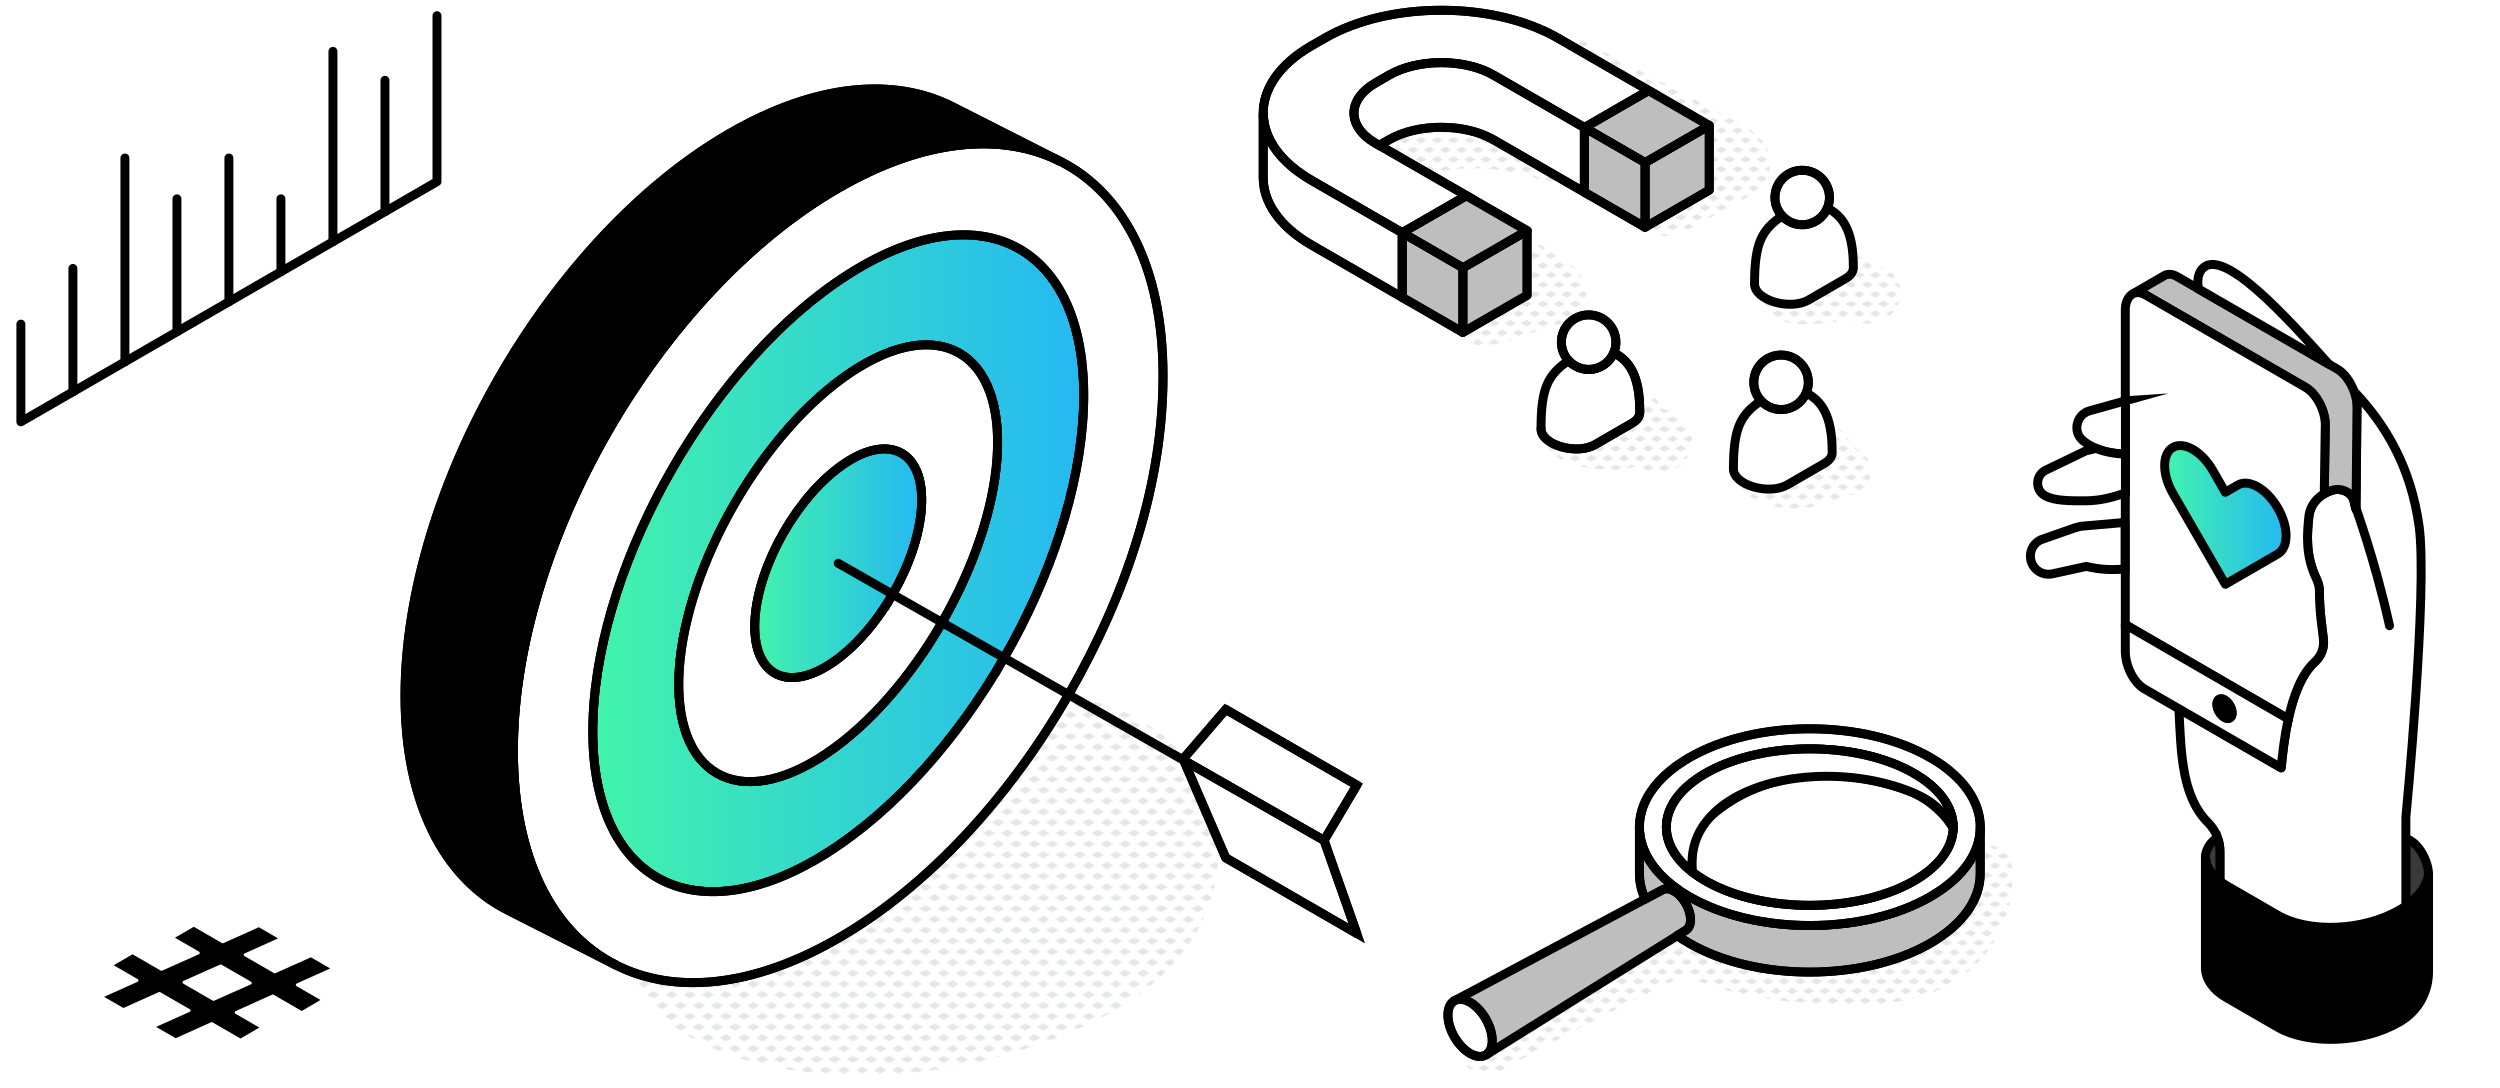 <svg xmlns="http://www.w3.org/2000/svg" xmlns:xlink="http://www.w3.org/1999/xlink" id="Layer_2" data-name="Layer 2" viewBox="0 0 419.07 182.35"><defs><style>      .cls-1, .cls-2, .cls-3, .cls-4, .cls-5, .cls-6, .cls-7, .cls-8, .cls-9, .cls-10, .cls-11 {        stroke: #000;        stroke-width: 1.5px;      }      .cls-1, .cls-2, .cls-3, .cls-5, .cls-6, .cls-8, .cls-9, .cls-11, .cls-12 {        stroke-linejoin: round;      }      .cls-1, .cls-2, .cls-3, .cls-6, .cls-8, .cls-9, .cls-11 {        stroke-linecap: round;      }      .cls-1, .cls-13, .cls-5, .cls-7 {        fill: #fff;      }      .cls-14 {        fill: url(#New_Pattern_Swatch_2-5);      }      .cls-14, .cls-15, .cls-16, .cls-17, .cls-18, .cls-19, .cls-20, .cls-21 {        opacity: .5;      }      .cls-2 {        fill: url(#linear-gradient);      }      .cls-3, .cls-22 {        fill: #bebebf;      }      .cls-23 {        fill: #969a9e;      }      .cls-4, .cls-7, .cls-10 {        stroke-miterlimit: 10;      }      .cls-24, .cls-11 {        fill: none;      }      .cls-15 {        fill: url(#New_Pattern_Swatch_2-2);      }      .cls-16 {        fill: url(#New_Pattern_Swatch_2-6);      }      .cls-6 {        fill: url(#linear-gradient-3);      }      .cls-17 {        fill: url(#New_Pattern_Swatch_2-7);      }      .cls-18 {        fill: url(#New_Pattern_Swatch_2);      }      .cls-9 {        fill: url(#linear-gradient-2);      }      .cls-10 {        fill: #3a3a3a;      }      .cls-19 {        fill: url(#New_Pattern_Swatch_2-4);      }      .cls-12 {        stroke: #fff;        stroke-width: .5px;      }      .cls-20 {        fill: url(#New_Pattern_Swatch_2-8);      }      .cls-21 {        fill: url(#New_Pattern_Swatch_2-3);      }    </style><pattern id="New_Pattern_Swatch_2" data-name="New Pattern Swatch 2" x="0" y="0" width="16" height="19" patternTransform="translate(-4720.33 -2021.68) scale(.15)" patternUnits="userSpaceOnUse" viewBox="0 0 16 19"><g><rect class="cls-24" x="0" width="16" height="19"></rect><g><polygon class="cls-23" points="16 22.18 10.5 19 16 15.82 21.5 19 16 22.18"></polygon><polygon class="cls-23" points="8 12.68 2.5 9.5 8 6.32 13.5 9.5 8 12.68"></polygon></g><polygon class="cls-23" points="0 22.18 -5.5 19 0 15.82 5.5 19 0 22.18"></polygon><polygon class="cls-23" points="16 3.18 10.5 0 16 -3.18 21.5 0 16 3.18"></polygon><polygon class="cls-23" points="0 3.18 -5.5 0 0 -3.18 5.5 0 0 3.18"></polygon></g></pattern><linearGradient id="linear-gradient" x1="362.86" y1="86.31" x2="383.21" y2="86.31" gradientUnits="userSpaceOnUse"><stop offset="0" stop-color="#42f4ab"></stop><stop offset="1" stop-color="#25b8f2"></stop></linearGradient><pattern id="New_Pattern_Swatch_2-2" data-name="New Pattern Swatch 2" patternTransform="translate(-4506.72 -1640.06) scale(.19)" xlink:href="#New_Pattern_Swatch_2"></pattern><linearGradient id="linear-gradient-2" x1="99.36" y1="94.42" x2="181.66" y2="94.42" xlink:href="#linear-gradient"></linearGradient><linearGradient id="linear-gradient-3" x1="126.52" y1="94.42" x2="154.5" y2="94.42" xlink:href="#linear-gradient"></linearGradient><pattern id="New_Pattern_Swatch_2-3" data-name="New Pattern Swatch 2" patternTransform="translate(-4598.29 -1800.95) scale(.17)" xlink:href="#New_Pattern_Swatch_2"></pattern><pattern id="New_Pattern_Swatch_2-4" data-name="New Pattern Swatch 2" patternTransform="translate(-4604.74 -1874.12) scale(.17)" xlink:href="#New_Pattern_Swatch_2"></pattern><pattern id="New_Pattern_Swatch_2-5" data-name="New Pattern Swatch 2" patternTransform="translate(-4604.74 -1874.12) scale(.17)" xlink:href="#New_Pattern_Swatch_2"></pattern><pattern id="New_Pattern_Swatch_2-6" data-name="New Pattern Swatch 2" patternTransform="translate(-4604.74 -1874.12) scale(.17)" xlink:href="#New_Pattern_Swatch_2"></pattern><pattern id="New_Pattern_Swatch_2-7" data-name="New Pattern Swatch 2" patternTransform="translate(-4604.74 -1874.12) scale(.17)" xlink:href="#New_Pattern_Swatch_2"></pattern><pattern id="New_Pattern_Swatch_2-8" data-name="New Pattern Swatch 2" patternTransform="translate(-4604.74 -1874.12) scale(.17)" xlink:href="#New_Pattern_Swatch_2"></pattern></defs><g id="Layer_2-2" data-name="Layer 2"><rect class="cls-13" width="419.07" height="182.35"></rect><path class="cls-12" d="M47.18,162.41l4.95-2.22,3.77,2.18-6.06,2.72,4.38,2.53-3.64,2.14-4.85-2.8-6.13,2.76,4.38,2.53-3.67,2.12-4.82-2.78-6.06,2.72-3.81-2.2,6.06-2.72-4.95-2.86-6.06,2.72-3.77-2.18,6.06-2.72-4.41-2.55,3.67-2.12,4.85,2.8,6.16-2.74-4.41-2.55,3.67-2.12,4.85,2.8,6.06-2.72,3.77,2.18-6.06,2.72,4.95,2.86,1.11-.5ZM35.79,167.52l6.16-2.74-4.95-2.86-6.16,2.74,4.95,2.86Z"></path><g><path class="cls-18" d="M375.21,172.75c.78,1.48,2.13,2.67,3.43,3.66,2.24,1.7,4.8,3,7.56,3.64,6.5,1.5,13.34.7,19.67-1.16,3.16-.93,6.35-2.08,8.61-4.59,3.03-3.35,3.56-7.99,1.83-12.08-1.39-3.3-3.91-5.89-7.02-7.66-1.11-.64-2.28-1.22-3.43-1.78.62.3-4.09-1.52-1.53-.63-1.66-.58-2.78-1.27-4.63-1.22-4.44.12-8.09,4.39-6.75,8.86.97,3.24,3.54,5.31,6.5,6.64-.14.04-.27.09-.41.13-1.05.31-2.11.58-3.18.81-.53.11-1.07.21-1.61.3-.04,0-1.27.21-1.23.22-2.02.23-4.04.16-6.07.04-2.23-.13-3.41-.3-5.11-.58-1.14-.19-1.91-.41-3.29-.45-.57-.02-1.27.02-1.81.14-.04,0-.08.02-.11.03-.07-.03-.18-.07-.36-.11-1.22-.3-2.63.85-2.16,2.16.44,1.23.46,2.44,1.09,3.63Z"></path><path class="cls-8" d="M372.12,147.71c.33.26.69.5,1.09.73l8.59,4.96c5.21,3.01,14.33,2.63,20.35-.84.4-.23.78-.47,1.13-.71h0c2.28-1.59,3.57-3.46,3.81-5.29v16.35c0,3.3-1.66,6.4-4.46,8.15-.16.1-.32.19-.48.29-6.01,3.5-15.14,3.85-20.35.84l-8.59-4.96c-2.28-1.31-3.44-3.06-3.52-4.89v-18.8c.07,1.52.87,2.97,2.42,4.16Z"></path><path class="cls-10" d="M403.47,140.64c1.98.65,3.62,3.77,3.62,5.92-.25,1.83-1.53,3.7-3.81,5.28v-11.2h.19Z"></path><path class="cls-5" d="M394.93,85.36l.17-17.16c0-.84-.18-1.74-.48-2.58,5.38,5.69,9.49,12.69,10.88,22.54,1.49,10.61-2.21,48.84-2.21,48.84v14.86c-.35.25-.73.48-1.13.71-6.02,3.48-15.14,3.86-20.35.84l-8.59-4.96c-.4-.23-.76-.48-1.09-.73v-4.96c0-.8-.14-1.61-.41-2.36-.32-.91-.84-1.75-1.54-2.45-4.37-4.33-4.58-11.29-4.93-19.13l17.15,9.9c.25-2.64.6-5.5,1.19-8.19.86-3.94,2.22-7.53,4.45-9.57,1.08-.98,1.58-2.33,1.45-3.68-.15-1.64-.68-4.41-.68-8.13,0-.73-.18-1.44-.5-2.11-1.9-3.95-1.57-7.6-1.26-10.51.11-.99.54-1.91,1.21-2.66.38-.43.84-.8,1.36-1.1.4-.24.84-.43,1.3-.57,1.6-.49,3.33.36,3.67,1.8.1.43.22.89.34,1.37Z"></path><path class="cls-3" d="M395.1,68.2l-.17,17.16c-.13-.48-.24-.94-.34-1.37-.34-1.45-2.07-2.29-3.67-1.8-.47.14-.9.34-1.3.57h0s.17-11.49.17-11.49c0-2.44-1.48-5.28-3.32-6.34l-26.81-15.48c-.81-.47-1.55-.51-2.13-.2l5.27-3.05c.58-.34,1.34-.3,2.17.18l26.81,15.48c1.2.69,2.25,2.15,2.83,3.76.31.84.48,1.74.48,2.58Z"></path><path class="cls-7" d="M390.4,61.06l-21.86-12.62c-.25-1.36-.12-2.52.58-3.34,3.42-3.99,14.46,8.4,21.28,15.96Z"></path><path class="cls-7" d="M389.78,71.27l-.17,11.49h0c-.52.3-.98.67-1.36,1.1-.67.75-1.1,1.67-1.21,2.66-.31,2.92-.64,6.57,1.26,10.51.32.67.5,1.39.5,2.11,0,3.72.53,6.48.68,8.13.12,1.35-.38,2.71-1.45,3.68-2.23,2.04-3.58,5.63-4.45,9.57l-27.32-15.82v-52.74c0-1.36.54-2.32,1.27-2.71.57-.31,1.32-.27,2.13.2l26.81,15.48c1.83,1.06,3.32,3.89,3.32,6.34ZM381.56,89.24c0-1.17-.39-2.56-1.16-3.9-1.54-2.68-4.05-4.12-5.6-3.23l-1.77,1.02-1.77-3.07c-1.24-2.14-3.09-3.5-4.57-3.5-.37,0-.72.09-1.03.26-1.55.89-1.54,3.79,0,6.47l7.37,12.76,7.37-4.25c.78-.45,1.16-1.4,1.16-2.57Z"></path><path class="cls-1" d="M356.26,104.7l27.32,15.82c-.59,2.69-.95,5.55-1.19,8.19l-17.15-9.9h0s-5.76-3.32-5.76-3.32c-1.83-1.06-3.22-3.89-3.22-6.34v-4.46ZM374.17,119.53c0-.82-.57-1.81-1.28-2.22-.71-.41-1.28-.08-1.28.74s.57,1.81,1.28,2.22c.71.41,1.28.08,1.28-.74Z"></path><path class="cls-2" d="M381.82,85.15c.93,1.6,1.39,3.26,1.39,4.65s-.46,2.53-1.39,3.06l-8.79,5.08-8.79-15.23c-1.84-3.19-1.85-6.65,0-7.71.37-.21.78-.31,1.23-.31,1.77,0,3.98,1.61,5.45,4.17l2.11,3.66,2.11-1.22c1.84-1.07,4.83.66,6.68,3.85Z"></path><path class="cls-4" d="M372.89,117.31c.71.41,1.28,1.4,1.28,2.22s-.57,1.15-1.28.74c-.71-.41-1.28-1.4-1.28-2.22s.57-1.15,1.28-.74Z"></path><path class="cls-10" d="M372.12,142.76v4.96c-1.56-1.19-2.39-2.64-2.42-4.16,0-.06.02-1.89,2.02-3.15.27.75.41,1.55.41,2.36Z"></path><path class="cls-7" d="M356.28,67.18v8.95c-2.06-.08-3.68-.45-4.92-.97-.93-.38-1.67-.86-2.25-1.35-1.73-1.49-1.04-4.33,1.17-4.95l6.01-1.68Z"></path><path class="cls-7" d="M356.28,76.13v6.51c-1.97.65-4.03,1.31-6.77,1.31-2.31,0-5.18.05-6.77-.89-1.65-.98-1.54-3.41.19-4.25l6.68-3.22,1.74-.43c1.25.52,2.87.89,4.92.97Z"></path><path class="cls-7" d="M356.22,87.57v7.79c-2.11.22-4.1.15-6.51-.41l-5.67,1.24c-.85.18-1.74,0-2.45-.52-1.84-1.36-1.58-4.18.48-5.18l5.65-1.98c.49-.17,1.01-.29,1.53-.33l6.97-.61Z"></path><path class="cls-8" d="M394.78,84.79s3.3,8.94,5.77,20.1"></path></g><g><path class="cls-15" d="M181.58,117.29c-21.7-3.75-49.92-2.36-65.4,15.71-1.95,2.28-3.55,4.68-4.56,7.32-11,9.59-8.38,26.4,4.08,33.48,9.53,5.41,21.93,6.9,32.69,6.36,11.71-.59,22.72-3.36,33.37-8.19,11.55-5.24,21.51-14.27,22.47-27.66,1-13.85-9.44-24.74-22.66-27.02Z"></path><polygon class="cls-7" points="227.44 131.61 221.95 140.88 198.42 127.45 198.32 127.23 205.47 118.92 227.44 131.61"></polygon><polygon class="cls-7" points="221.95 140.88 227.44 156.48 205.47 143.8 198.42 127.45 221.95 140.88"></polygon><path class="cls-9" d="M168.32,110.28c-7.79,13.54-18.31,25.51-29.7,32.7-22.71,14.32-40.26,4.18-39.21-22.64,1.05-26.82,20.29-60.17,43-74.48,22.7-14.32,40.26-4.18,39.21,22.65-.52,13.36-5.56,28.34-13.3,41.78ZM157.91,104.34c5.17-8.99,8.66-18.94,9.24-27.73,1.17-17.66-9.82-24.01-24.54-14.17-14.71,9.84-27.58,32.13-28.74,49.79-1.16,17.65,9.82,24,24.54,14.16,7.39-4.94,14.3-13.01,19.51-22.05Z"></path><path class="cls-7" d="M179.12,116.45c-9.86,17.15-23.52,32.12-38.62,40.84-14.42,8.32-27.53,9.42-37.27,4.48-10.58-5.36-17.18-17.84-17.18-35.91,0-34.72,24.37-76.94,54.45-94.31,14.4-8.32,27.5-9.42,37.24-4.49h.03c10.58,5.37,17.18,17.85,17.18,35.93s-6.05,36.44-15.83,53.46ZM168.32,110.28c7.73-13.44,12.77-28.42,13.3-41.78,1.05-26.82-16.51-36.96-39.21-22.65-22.71,14.31-41.95,47.66-43,74.48-1.05,26.81,16.51,36.95,39.21,22.64,11.39-7.18,21.91-19.16,29.7-32.7Z"></path><path class="cls-4" d="M159.6,17.85l18.15,9.21c-9.74-4.93-22.84-3.83-37.24,4.49-30.07,17.36-54.45,59.59-54.45,94.31,0,18.07,6.6,30.55,17.18,35.91l-18.17-9.22c-10.58-5.36-17.18-17.84-17.18-35.91,0-34.72,24.38-76.94,54.45-94.3,14.42-8.32,27.52-9.42,37.26-4.48Z"></path><path class="cls-7" d="M157.91,104.34c-5.21,9.04-12.12,17.11-19.51,22.05-14.71,9.84-25.69,3.49-24.54-14.16,1.17-17.66,14.03-39.95,28.74-49.79,14.72-9.84,25.7-3.49,24.54,14.17-.58,8.79-4.06,18.74-9.24,27.73ZM149.63,99.62c2.71-4.7,4.52-9.91,4.83-14.52.61-9.24-5.15-12.57-12.85-7.42-7.7,5.14-14.44,16.81-15.04,26.05-.6,9.24,5.15,12.57,12.85,7.42,3.87-2.58,7.49-6.8,10.21-11.53Z"></path><path class="cls-6" d="M149.63,99.62c-2.73,4.73-6.35,8.95-10.21,11.53-7.7,5.15-13.46,1.82-12.85-7.42.6-9.24,7.34-20.91,15.04-26.05,7.71-5.15,13.46-1.82,12.85,7.42-.3,4.61-2.12,9.82-4.83,14.52Z"></path><path class="cls-11" d="M154.45,85.1c-.3,4.61-2.12,9.82-4.83,14.52-2.73,4.73-6.35,8.95-10.21,11.53-7.7,5.15-13.46,1.82-12.85-7.42.6-9.24,7.34-20.91,15.04-26.05,7.71-5.15,13.46-1.82,12.85,7.42Z"></path><path class="cls-11" d="M167.15,76.61c-.58,8.79-4.06,18.74-9.24,27.73-5.21,9.04-12.12,17.11-19.51,22.05-14.71,9.84-25.69,3.49-24.54-14.16,1.17-17.66,14.03-39.95,28.74-49.79,14.72-9.84,25.7-3.49,24.54,14.17Z"></path><path class="cls-11" d="M181.62,68.5c-.52,13.36-5.56,28.34-13.3,41.78-7.79,13.54-18.31,25.51-29.7,32.7-22.71,14.32-40.26,4.18-39.21-22.64,1.05-26.82,20.29-60.17,43-74.48,22.7-14.32,40.26-4.18,39.21,22.65Z"></path><path class="cls-11" d="M177.78,27.07c10.58,5.36,17.18,17.84,17.18,35.91s-6.04,36.45-15.83,53.46c-9.86,17.15-23.52,32.12-38.62,40.84-14.42,8.32-27.53,9.42-37.27,4.48-10.57-5.36-17.18-17.84-17.18-35.91,0-34.72,24.37-76.94,54.45-94.31,14.4-8.32,27.5-9.42,37.24-4.49h.03Z"></path><path class="cls-11" d="M103.24,161.77l-18.17-9.22c-10.58-5.36-17.18-17.84-17.18-35.91,0-34.72,24.38-76.94,54.45-94.3,14.42-8.32,27.52-9.42,37.26-4.48l18.18,9.22"></path><line class="cls-11" x1="140.51" y1="94.42" x2="221.95" y2="140.88"></line><polygon class="cls-11" points="198.42 127.45 198.32 127.23 205.47 118.92 227.44 131.61 221.95 140.88 227.44 156.48 205.47 143.8 198.42 127.45"></polygon></g><g><polyline class="cls-11" points="3.5 54.33 3.5 70.71 73.25 30.45 73.25 2.63"></polyline><line class="cls-11" x1="12.22" y1="45" x2="12.22" y2="65.68"></line><line class="cls-11" x1="20.94" y1="26.49" x2="20.94" y2="60.65"></line><line class="cls-11" x1="29.66" y1="33.33" x2="29.66" y2="55.61"></line><line class="cls-11" x1="38.37" y1="26.49" x2="38.37" y2="50.58"></line><line class="cls-11" x1="47.09" y1="33.33" x2="47.09" y2="45.55"></line><line class="cls-11" x1="55.81" y1="8.61" x2="55.81" y2="40.51"></line><line class="cls-11" x1="64.53" y1="13.46" x2="64.53" y2="35.48"></line></g><g><path class="cls-21" d="M337.25,145.53c-.18-1.88-1.31-3.49-3.29-3.73-1.67-.2-3.9.83-4.16,2.72-.08.6-.2,1.2-.43,1.76-.31.75-.14,1.65.25,2.4-.48,3.93-2.58,7.48-6.25,9.6-4.85,2.81-10.87,2.72-16.43,2.47-6.49-.29-13.02-.92-19.15-3.2-1.59-.59-3.07-1.51-4.79-1.66-2.08-.17-3.84.79-5.66,1.67-3.23,1.56-6.42,3.19-9.59,4.84-3.6,1.88-7.19,3.81-10.72,5.82-1.68.96-3.36,1.92-5.03,2.9-.84.49-1.65,1.01-2.47,1.54-.58.38-1.42,1.1-2.01,1.32-3.29,1.19-2.73,5.82.82,6.07,1.93.13,3.56-.81,5.21-1.66,1.72-.89,3.41-1.85,5.11-2.77,3.23-1.76,6.48-3.49,9.75-5.18,3.44-1.78,6.91-3.51,10.4-5.19.87-.42,1.75-.84,2.62-1.26.24-.11.67-.4.96-.52.02.04.31.11.48.21.38.23,1.06.45,1.4.6.91.38,1.84.73,2.77,1.04,6.75,2.25,14.05,2.83,21.11,3.07,6.59.22,13.69-.26,19.45-3.8,6.43-3.96,10.36-11.51,9.64-19.06Z"></path><polygon class="cls-22" points="279.34 148.83 245.69 166.74 248.51 169.96 250.56 176.47 282.99 155.14 282.75 150.71 279.34 148.83"></polygon><path class="cls-3" d="M331.94,138.65v7.81c0,4.22-2.79,8.44-8.37,11.66-5.58,3.22-12.89,4.83-20.2,4.83s-14.62-1.61-20.2-4.83c-.72-.41-1.39-.84-2.02-1.29l1.46-.91c.48-.3.77-.91.77-1.76,0-1.49-.88-3.24-2.07-4.29-.22-.19-.45-.36-.69-.5-.06-.03-.11-.06-.17-.09l.78-.21c.14.1.28.19.42.29.48.32.98.64,1.52.94,5.58,3.22,12.89,4.83,20.2,4.83s14.62-1.61,20.2-4.83c5.58-3.22,8.37-7.44,8.37-11.66Z"></path><path class="cls-7" d="M323.57,126.99c5.58,3.22,8.37,7.44,8.37,11.66s-2.79,8.44-8.37,11.66c-5.58,3.22-12.89,4.83-20.2,4.83s-14.62-1.61-20.2-4.83c-.53-.31-1.04-.62-1.52-.94-.14-.1-.28-.19-.42-.29-4.3-3.01-6.43-6.72-6.43-10.42,0-1.31.26-2.61.8-3.89,1.09-2.61,3.32-5.11,6.66-7.22.29-.18.6-.37.91-.55,5.58-3.22,12.89-4.83,20.2-4.83s14.62,1.61,20.2,4.83ZM320.37,147.92c9.39-5.12,9.39-13.42,0-18.54-4.69-2.56-10.85-3.84-17-3.84s-12.3,1.28-17,3.84c-9.39,5.12-9.39,13.42,0,18.54,4.7,2.56,10.85,3.84,17,3.84s12.31-1.28,17-3.84Z"></path><path class="cls-7" d="M319.67,132.47c-10.93-3.95-23.69-3.64-32.8,4.25-3.03,2.52-3.45,5.88-3.22,9.41.8.62,1.7,1.22,2.72,1.78,4.7,2.56,10.85,3.84,17,3.84s12.31-1.28,17-3.84c4.65-2.53,6.99-5.85,7.04-9.17-1.87-2.9-4.68-5.15-7.74-6.28Z"></path><path class="cls-5" d="M320.37,129.37c-4.69-2.56-10.85-3.84-17-3.84s-12.3,1.28-17,3.84c-8.37,4.56-9.27,11.65-2.72,16.77-.23-3.53.52-6.54,3.22-9.41,6.53-6.95,21.64-8.49,32.8-4.25,4.39,1.67,5.87,3.37,7.74,6.28.05-3.39-2.29-6.79-7.04-9.38Z"></path><path class="cls-3" d="M281.24,149.07l-.78.21c-.68-.35-1.29-.37-1.75-.13l-2.94,1.56c-.64-1.4-.96-2.82-.96-4.26v-7.81c0,3.7,2.14,7.4,6.43,10.42Z"></path><path class="cls-7" d="M250.14,174.44c0,1.15-.39,1.97-1.04,2.37-.67.42-1.62.37-2.68-.23-2.05-1.19-3.71-4.06-3.71-6.43,0-1.21.44-2.06,1.14-2.43.67-.36,1.58-.29,2.58.29,2.05,1.18,3.71,4.06,3.71,6.43Z"></path><path class="cls-11" d="M274.82,138.65c0-1.31.26-2.61.8-3.89,1.09-2.61,3.32-5.11,6.66-7.22.29-.18.6-.37.91-.55,5.58-3.22,12.89-4.83,20.2-4.83s14.62,1.61,20.2,4.83c5.58,3.22,8.37,7.44,8.37,11.66s-2.79,8.44-8.37,11.66c-5.58,3.22-12.89,4.83-20.2,4.83s-14.62-1.61-20.2-4.83c-.53-.31-1.04-.62-1.52-.94-.14-.1-.28-.19-.42-.29-4.3-3.01-6.43-6.72-6.43-10.42Z"></path><path class="cls-11" d="M303.37,125.54c6.15,0,12.31,1.28,17,3.84,9.39,5.12,9.39,13.42,0,18.54-4.69,2.56-10.85,3.84-17,3.84s-12.3-1.28-17-3.84c-9.39-5.12-9.39-13.42,0-18.54,4.7-2.56,10.85-3.84,17-3.84Z"></path><path class="cls-11" d="M331.94,138.65v7.81c0,4.22-2.79,8.44-8.37,11.66-5.58,3.22-12.89,4.83-20.2,4.83s-14.62-1.61-20.2-4.83c-.72-.41-1.39-.84-2.02-1.29"></path><path class="cls-11" d="M275.78,150.71c-.64-1.4-.96-2.82-.96-4.26v-7.81"></path><path class="cls-11" d="M243.85,167.73c.67-.36,1.58-.29,2.58.29,2.05,1.18,3.71,4.06,3.71,6.43,0,1.15-.39,1.98-1.04,2.37-.67.42-1.62.37-2.68-.23-2.05-1.19-3.71-4.06-3.71-6.43,0-1.21.44-2.06,1.14-2.43Z"></path><path class="cls-11" d="M243.85,167.72l34.86-18.57h0c.46-.24,1.07-.22,1.75.13.05.03.11.06.17.09.24.14.47.3.69.5,1.19,1.04,2.07,2.8,2.07,4.29,0,.86-.29,1.46-.77,1.76l-33.51,20.91"></path></g><g><path class="cls-19" d="M265.86,49.77c.54-4.01-3.2-5.97-6.07-7.75-3.03-1.88-6.05-3.84-9.18-5.56-5.33-3.08-10.03,5.02-4.81,8.23,2.11,1.29,4.31,2.46,6.48,3.64.07.04.14.07.2.11l-.19.07c-2.45.94-5.17,1.72-7.05,3.64-2.21,2.26-.39,5.38,2.37,5.71,3.36.41,7.22-1.48,10.38-2.48,3.16-.99,7.33-1.64,7.87-5.61Z"></path><path class="cls-14" d="M296.39,25.49c-1.21-3.73-6.05-5.39-9.18-7.11-3.89-2.13-7.82-4.19-11.76-6.23-4.15-2.14-8.3-4.65-12.69-6.26-2.21-.81-4.84.73-5.66,2.78-.92,2.29-.08,4.63,1.96,5.99,2.4,1.6,5.16,2.75,7.73,4.07,2.59,1.33,12.72,6.52,15.2,7.76.57.28,1.3.6,2.07.93-.25.12-.48.23-.68.34l-3.65,1.94c-.26-.22-.52-.43-.78-.63-.93-.73-1.87-1.41-2.9-2-1.91-1.1-3.99-1.94-6.05-2.71-4.53-1.68-9.21-3.18-13.96-4.11-4.74-.93-9.61-1.33-14.39-.44-4.1.76-9.55,2.53-11.62,6.45-.72,1.36-.61,3.17.55,4.28.29.27.62.51.94.73.64.45,1.44.47,2.15.24,1.03-.19,2.14-.83,3.03-1.19,1.61-.65,3.18-1.25,4.89-1.6,2.97-.62,6.14-.65,9.14-.29,3.72.44,7.38,1.55,10.93,2.69,2.99.97,6.09,1.88,8.88,3.36,3.14,1.66,5.35,5.39,9.2,5.07,1.9-.16,3.66-1.37,5.31-2.23l5.6-2.93c3.51-1.84,7.21-4.3,5.72-8.88Z"></path><path class="cls-16" d="M278.82,68.59c-.3-.61-.7-1.18-1.23-1.69-2.98-2.91-8.08-.05-7.67,3.52-.95.13-2.01,0-2.96.02-1.91.02-4.07-.06-5.89.56-.86.29-1.52.95-1.81,1.73-.03-.03-.06.07-.09.3-.05.21-.07.43-.07.65,0,.17.02.35.07.52.02.1.05.19.09.29.01.04.03.08.05.13.01.02.02.05.03.07.11.24.24.48.38.68.77,1.13,2.06,1.78,3.33,2.22,2.29.79,5.15,1.25,7.56,1.19,1.38-.03,2.78-.31,4.05-.86,2.06,1.93,5.36,1.67,7.36-.24,2.17-2.08,2.11-5.41.11-7.57-.89-.95-2.07-1.44-3.29-1.51Z"></path><path class="cls-17" d="M314.02,44.6c-.08,0-.17,0-.25,0-.61-.94-1.6-1.61-2.97-1.8-2.18-.29-3.76.87-4.52,2.61-.29.07-.58.14-.88.2-.9.2-1.79.35-2.71.4-1.84.11-3.63-.15-5.45.13-2.3.35-2.71,3.11-1.95,4.8,1.62,3.63,6.79,3.6,10.11,3.28,1.4-.13,2.92-.38,4.31-.86.08.05.16.11.25.16.84.5,2.04.71,3,.71,2.25,0,4.39-1.16,5.29-3.28,1.26-2.99-.96-6.37-4.23-6.38Z"></path><path class="cls-20" d="M310.89,75.08c-.16-.11-.33-.2-.51-.28-.41-1.39-1.36-2.61-2.99-3.41-1.59-.78-3.99-.86-5.24.68-1.05,1.28-1.61,2.51-1.11,4.21.03.1.08.23.13.36-.25.04-.5.08-.59.08-.67.04-1.35-.04-2.02-.09-1.64-.13-3.22-.3-4.85.08-2.43.57-3.3,3.92-1.48,5.62,3.31,3.09,10.02,3.88,13.99,1.71.14-.08.28-.16.42-.25.96.09,1.91-.16,2.75-.81,0,0,0,0,.01,0,.98.08,2.02-.23,2.75-.8.54-.42.91-.9,1.18-1.53.36-.85.34-1.58.19-2.49-.23-1.43-1.39-2.46-2.64-3.07Z"></path><polygon class="cls-3" points="286.52 21.05 286.52 31.87 275.75 38.09 275.75 27.26 286.52 21.05"></polygon><polygon class="cls-3" points="286.52 21.05 275.75 27.26 265.58 21.39 276.35 15.17 286.52 21.05"></polygon><path class="cls-7" d="M211.75,19.15c-.08-4.14,2.61-8.31,8.08-11.47l2.26-1.3c5.39-3.11,12.45-4.66,19.52-4.66h.43c6.92.06,13.82,1.62,19.1,4.66l15.22,8.78-10.76,6.22-15.23-8.79c-4.82-2.79-12.69-2.79-17.52,0l-2.25,1.3c-4.83,2.79-4.83,7.33,0,10.12l15.23,8.79-10.77,6.22-15.22-8.79c-5.3-3.06-7.99-7.06-8.07-11.08Z"></path><polygon class="cls-3" points="275.75 27.26 275.75 38.09 265.58 32.21 265.58 21.39 275.75 27.26"></polygon><path class="cls-7" d="M265.58,21.39v10.83l-15.23-8.79c-4.82-2.79-12.69-2.79-17.52,0l-1.64.95-.61-.35c-4.83-2.79-4.83-7.33,0-10.12l2.25-1.3c4.83-2.79,12.7-2.79,17.52,0l15.23,8.79Z"></path><polygon class="cls-3" points="255.98 38.68 255.98 49.5 245.21 55.71 245.21 44.89 255.98 38.68"></polygon><polygon class="cls-3" points="255.98 38.68 245.21 44.89 235.04 39.02 245.81 32.81 255.98 38.68"></polygon><polygon class="cls-3" points="245.21 44.89 245.21 55.71 235.04 49.84 235.04 39.02 245.21 44.89"></polygon><path class="cls-7" d="M235.04,39.02v10.82l-15.22-8.79c-5.38-3.11-8.07-7.19-8.07-11.27v-10.63c.08,4.02,2.78,8.02,8.07,11.08l15.22,8.79Z"></path><path class="cls-11" d="M211.75,19.15c-.08-4.14,2.61-8.31,8.08-11.47l2.26-1.3c5.39-3.11,12.45-4.66,19.52-4.66h.43c6.92.06,13.82,1.62,19.1,4.66l25.39,14.66-10.76,6.21-25.4-14.66c-4.82-2.79-12.69-2.79-17.52,0l-2.25,1.3c-4.83,2.79-4.83,7.33,0,10.12l25.4,14.66-10.77,6.22-25.39-14.66c-5.3-3.06-7.99-7.06-8.07-11.08Z"></path><polyline class="cls-11" points="276.35 15.17 265.58 21.39 265.58 32.21"></polyline><polyline class="cls-11" points="245.81 32.81 235.04 39.02 235.04 49.84"></polyline><path class="cls-11" d="M286.52,21.05v10.82l-10.76,6.22-25.4-14.66c-4.82-2.79-12.69-2.79-17.52,0l-1.64.95"></path><line class="cls-11" x1="275.75" y1="27.26" x2="275.75" y2="38.09"></line><path class="cls-11" d="M255.98,38.68v10.82l-10.77,6.22-25.39-14.66c-5.38-3.11-8.07-7.19-8.07-11.27v-10.82"></path><line class="cls-11" x1="245.21" y1="44.89" x2="245.21" y2="55.71"></line><path class="cls-7" d="M274.87,68.93c.07.74-.34,1.46-1.25,1.99l-6.24,3.61c-3.1,1.79-9.05.05-9.06-2.66,0-.02,0-.03,0-.05,0-6.89,1.19-8.99,4.62-11.39.84.91,2.04,1.49,3.37,1.49,1.9,0,3.52-1.16,4.21-2.8,2.49,1.3,4.35,3.67,4.35,9.81Z"></path><path class="cls-7" d="M262.93,60.43c-.74-.81-1.2-1.89-1.2-3.08,0-2.52,2.04-4.57,4.57-4.57s4.57,2.04,4.57,4.57c0,.62-.12,1.22-.35,1.76-.69,1.64-2.31,2.8-4.21,2.8-1.34,0-2.53-.57-3.37-1.49Z"></path><path class="cls-11" d="M270.52,59.12c2.49,1.3,4.35,3.67,4.35,9.81.07.74-.34,1.46-1.25,1.99l-6.24,3.61c-3.1,1.79-9.05.05-9.06-2.66,0-.02,0-.03,0-.05"></path><path class="cls-11" d="M270.52,59.12c.23-.54.35-1.14.35-1.76,0-2.52-2.04-4.57-4.57-4.57s-4.57,2.04-4.57,4.57c0,1.19.45,2.27,1.2,3.08.84.91,2.04,1.49,3.37,1.49,1.9,0,3.52-1.16,4.21-2.8Z"></path><path class="cls-13" d="M310.67,44.68c.07.74-.34,1.46-1.25,1.99l-6.24,3.61c-3.1,1.79-9.05.05-9.06-2.66,0-.02,0-.03,0-.05,0-6.89,1.19-8.99,4.62-11.39.84.91,2.04,1.49,3.37,1.49,1.9,0,3.52-1.16,4.21-2.8,2.49,1.3,4.35,3.67,4.35,9.81Z"></path><path class="cls-7" d="M298.73,36.19c-.74-.81-1.2-1.89-1.2-3.08,0-2.52,2.04-4.57,4.57-4.57s4.57,2.04,4.57,4.57c0,.62-.12,1.22-.35,1.76-.69,1.64-2.31,2.8-4.21,2.8-1.34,0-2.53-.57-3.37-1.49Z"></path><g><path class="cls-11" d="M294.11,47.57c.02-6.89,1.19-8.99,4.62-11.39"></path><path class="cls-11" d="M306.32,34.87c2.49,1.3,4.35,3.67,4.35,9.81.07.74-.34,1.46-1.25,1.99l-6.24,3.61c-3.1,1.79-9.05.05-9.06-2.66,0-.02,0-.03,0-.05"></path><path class="cls-11" d="M306.32,34.87c.23-.54.35-1.14.35-1.76,0-2.52-2.04-4.57-4.57-4.57s-4.57,2.04-4.57,4.57c0,1.19.45,2.27,1.2,3.08.84.91,2.04,1.49,3.37,1.49,1.9,0,3.52-1.16,4.21-2.8Z"></path></g><path class="cls-13" d="M307.13,75.66c.07.74-.34,1.46-1.25,1.99l-6.24,3.61c-3.1,1.79-9.05.05-9.06-2.66,0-.02,0-.03,0-.05,0-6.89,1.19-8.99,4.62-11.39.84.91,2.04,1.49,3.37,1.49,1.9,0,3.52-1.16,4.21-2.8,2.49,1.3,4.35,3.67,4.35,9.81Z"></path><path class="cls-7" d="M295.19,67.16c-.74-.81-1.2-1.89-1.2-3.08,0-2.52,2.04-4.57,4.57-4.57s4.57,2.04,4.57,4.57c0,.62-.12,1.22-.35,1.76-.69,1.64-2.31,2.8-4.21,2.8-1.34,0-2.53-.57-3.37-1.49Z"></path><path class="cls-11" d="M290.57,78.55c.02-6.89,1.19-8.99,4.62-11.39"></path><path class="cls-11" d="M302.77,65.85c2.49,1.3,4.35,3.67,4.35,9.81.07.74-.34,1.46-1.25,1.99l-6.24,3.61c-3.1,1.79-9.05.05-9.06-2.66,0-.02,0-.03,0-.05"></path><path class="cls-11" d="M302.77,65.85c.23-.54.35-1.14.35-1.76,0-2.52-2.04-4.57-4.57-4.57s-4.57,2.04-4.57,4.57c0,1.19.45,2.27,1.2,3.08.84.91,2.04,1.49,3.37,1.49,1.9,0,3.52-1.16,4.21-2.8Z"></path></g></g></svg>